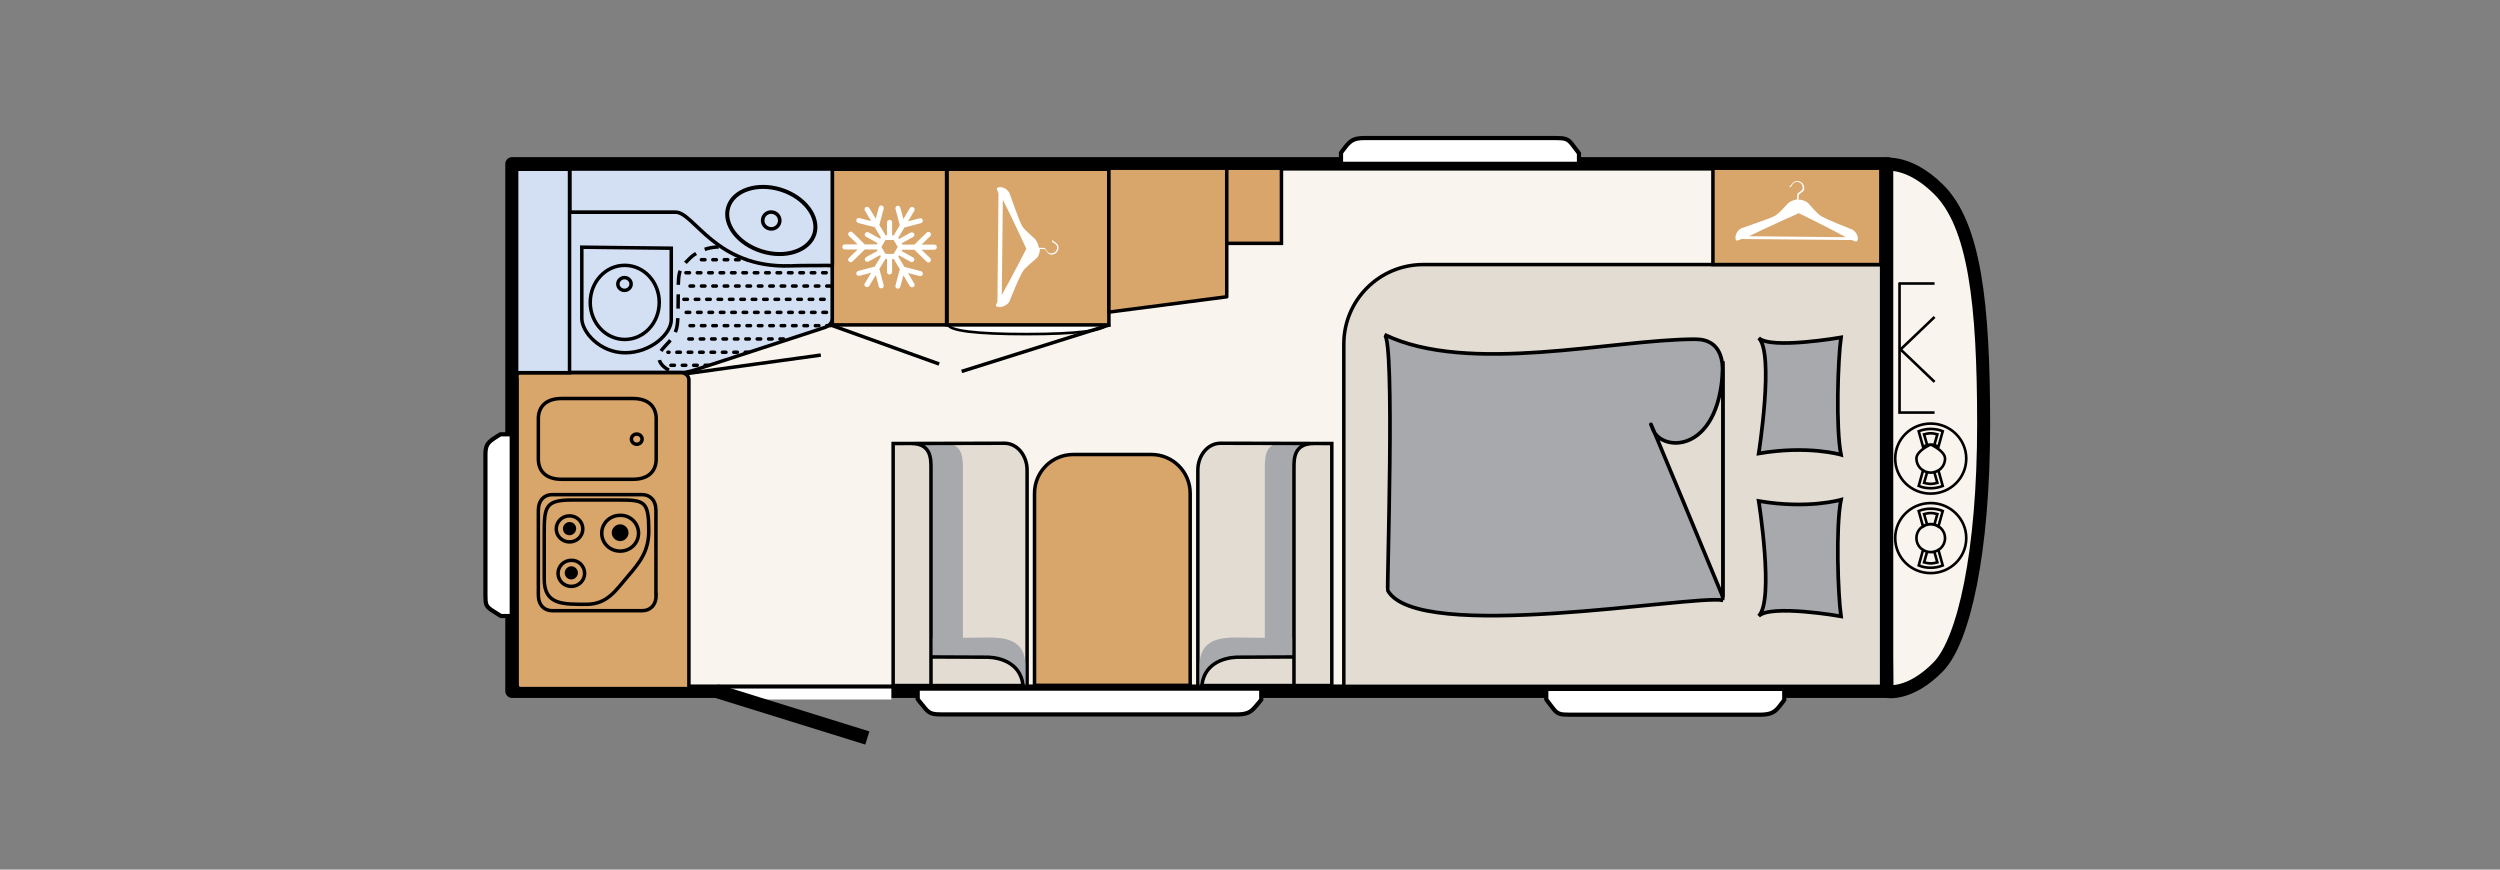 <?xml version="1.0" encoding="utf-8"?>
<!-- Generator: Adobe Illustrator 25.3.1, SVG Export Plug-In . SVG Version: 6.00 Build 0)  -->
<svg version="1.1" id="Ebene_1" xmlns="http://www.w3.org/2000/svg" xmlns:xlink="http://www.w3.org/1999/xlink" x="0px" y="0px"
	 viewBox="0 0 978 340.2" style="enable-background:new 0 0 978 340.2;" xml:space="preserve">
<rect x="0" y="0" width="978" height="340.2" fill="#808080" stroke="none"/>
<style type="text/css">
	.st0{fill:#F9F4EE;}
	.st1{fill:none;stroke:#000000;stroke-width:5.261;stroke-linecap:square;stroke-linejoin:round;}
	.st2{clip-path:url(#SVGID_2_);fill:#F9F4EE;}
	.st3{clip-path:url(#SVGID_2_);fill:none;stroke:#000000;stroke-width:5.086;stroke-linecap:square;stroke-linejoin:round;}
	.st4{clip-path:url(#SVGID_2_);fill:#D3E0F4;}
	.st5{clip-path:url(#SVGID_2_);fill:none;stroke:#000000;stroke-width:1.371;}
	.st6{clip-path:url(#SVGID_2_);fill:#E3DCD3;}
	.st7{clip-path:url(#SVGID_2_);fill:#A8A9AC;}
	.st8{clip-path:url(#SVGID_2_);fill:none;stroke:#000000;stroke-width:1.443;}
	.st9{clip-path:url(#SVGID_2_);fill:none;stroke:#000000;stroke-width:1.439;}
	.st10{clip-path:url(#SVGID_2_);fill:#D8A56B;}
	.st11{clip-path:url(#SVGID_2_);}
	.st12{clip-path:url(#SVGID_2_);fill:none;stroke:#000000;stroke-width:1.371;stroke-linecap:round;stroke-linejoin:round;}
	.st13{clip-path:url(#SVGID_2_);fill:#FFFFFF;}
	.st14{clip-path:url(#SVGID_2_);fill:none;stroke:#000000;stroke-width:1.029;}
	
		.st15{clip-path:url(#SVGID_2_);fill:none;stroke:#000000;stroke-width:1.371;stroke-linecap:round;stroke-dasharray:1.371,3.086,1.371,3.086;}
	.st16{clip-path:url(#SVGID_2_);fill:none;stroke:#000000;stroke-width:1.411;}
	.st17{clip-path:url(#SVGID_2_);fill:none;stroke:#000000;stroke-width:1.566;}
	.st18{clip-path:url(#SVGID_2_);fill:none;stroke:#000000;stroke-width:1.371;stroke-dasharray:5.586,3.724,5.586,3.724;}
	.st19{clip-path:url(#SVGID_2_);fill:#D9A56A;}
	.st20{clip-path:url(#SVGID_2_);fill:none;stroke:#000000;stroke-width:1.371;stroke-miterlimit:10;}
	.st21{clip-path:url(#SVGID_2_);fill:none;stroke:#FFFFFF;stroke-width:4.286;}
	.st22{clip-path:url(#SVGID_2_);fill:none;stroke:#000000;stroke-width:5.392;}
	.st23{clip-path:url(#SVGID_2_);fill:none;stroke:#000000;stroke-width:1.643;}
</style>
<rect x="200.3" y="64.1" class="st0" width="538.2" height="206.3"/>
<rect x="200.3" y="64.1" class="st1" width="538.2" height="206.3"/>
<g>
	<defs>
		<rect id="SVGID_1_" x="180" y="0" width="798" height="340.2"/>
	</defs>
	<clipPath id="SVGID_2_">
		<use xlink:href="#SVGID_1_"  style="overflow:visible;"/>
	</clipPath>
	<path class="st2" d="M738.2,270.5c0,0,8.9,1.8,20.1-9.7c9.9-10.2,17.7-44.6,17.7-94.8c0-47.1-3.5-78-17.7-92
		c-12.6-12.4-22.4-9.5-22.4-9.5h2.2l0,191.5L738.2,270.5z"/>
	<path class="st3" d="M738.2,270.5c0,0,8.9,1.8,20.1-9.7c9.9-10.2,17.7-44.6,17.7-94.8c0-47.1-3.5-78-17.7-92
		c-12.6-12.4-22.4-9.5-22.4-9.5h2.2l0,191.5L738.2,270.5z"/>
	<path class="st4" d="M203.8,65.4c-1.8,0-1.6-0.1-1.6,1.3l0,79h7.5H268c-0.5,0,2.3-0.4,3.9-1l50.8-16.6c1.6-0.5,3-2.1,3-3.6l0-58.5
		c0-1.4-0.6-0.7-2.4-0.7H203.8z"/>
	<path class="st5" d="M203.8,65.4c-1.8,0-1.6-0.1-1.6,1.3l0,79h7.5H268c-0.5,0,2.3-0.4,3.9-1l50.8-16.6c1.6-0.5,3-2.1,3-3.6l0-58.5
		c0-1.4-0.6-0.7-2.4-0.7H203.8z"/>
	<path class="st6" d="M736.2,268.5H525.7V134.6c0-17.2,13.9-31.1,31.1-31.1h179.3V268.5z"/>
	<path class="st5" d="M736.2,268.5H525.7V134.6c0-17.2,13.9-31.1,31.1-31.1h179.3V268.5z"/>
	<path class="st7" d="M720.2,132c-1.2,8.5-2.1,35.3,0,45.9c0,0-12.9-3.8-32.2-0.5c0,0,6.2-39.2,0-45.2
		C692.7,136.8,720.2,132,720.2,132"/>
	<path class="st8" d="M720.2,132c-1.2,8.5-2.1,35.3,0,45.9c0,0-12.9-3.8-32.2-0.5c0,0,6.2-39.2,0-45.2
		C692.7,136.8,720.2,132,720.2,132z"/>
	<path class="st7" d="M720.2,241.1c-1.2-8.5-2.1-35.1,0-45.6c0,0-12.9,3.8-32.2,0.5c0,0,6.2,38.9,0,45
		C692.7,236.3,720.2,241.1,720.2,241.1"/>
	<path class="st8" d="M720.2,241.1c-1.2-8.5-2.1-35.1,0-45.6c0,0-12.9,3.8-32.2,0.5c0,0,6.2,38.9,0,45
		C692.7,236.3,720.2,241.1,720.2,241.1z"/>
	<path class="st7" d="M674,234.8c-12.8-2.1-119.5,17.1-131.1-3.8c-0.4-0.7,2.9-98.1-1.3-100.1c33,15.9,89.2,1.8,121.6,1.8
		c10.8,0,10.7,9.8,10.7,12.8V234.8z"/>
	<path class="st8" d="M674,234.8c-12.8-2.1-119.5,17.1-131.1-3.8c-0.4-0.7,2.9-98.1-1.3-100.1c33,15.9,89.2,1.8,121.6,1.8
		c10.8,0,10.7,9.8,10.7,12.8V234.8z"/>
	<path class="st6" d="M674,141.3v92.3c0,0-34.3-82.9-27.3-65.4C650.5,177.3,674,177.3,674,141.3"/>
	<path class="st9" d="M674,141.3v92.3c0,0-34.3-82.9-27.3-65.4C650.5,177.3,674,177.3,674,141.3z"/>
	<path class="st10" d="M202.2,148.4c0-1.4-0.1-2.6,1.4-2.6h62.9c1.5,0,2.9,1.2,3,2.6v121h-65.8c-1.5,0-1.4-1.2-1.4-2.6V148.4z"/>
	<path class="st5" d="M202.2,148.4c0-1.4-0.1-2.6,1.4-2.6h62.9c1.5,0,2.9,1.2,3,2.6v121h-65.8c-1.5,0-1.4-1.2-1.4-2.6V148.4z"/>
	<path class="st10" d="M219.7,187.5c-6.4,0-9.1-3.5-9.1-7.9v-15.8c0-4.4,2.7-7.9,9.1-7.9h27.9c6.4,0,9.1,3.5,9.1,7.9v15.8
		c0,4.4-2.7,7.9-9.1,7.9H219.7z"/>
	<path class="st5" d="M219.7,187.5c-6.4,0-9.1-3.5-9.1-7.9v-15.8c0-4.4,2.7-7.9,9.1-7.9h27.9c6.4,0,9.1,3.5,9.1,7.9v15.8
		c0,4.4-2.7,7.9-9.1,7.9H219.7z"/>
	<path class="st10" d="M249.1,173.8c-1.1,0-2.1-0.9-2.1-2c0-1.1,0.9-2,2.1-2c1.1,0,2.1,0.9,2.1,2
		C251.2,172.9,250.2,173.8,249.1,173.8"/>
	<path class="st5" d="M249.1,173.8c-1.1,0-2.1-0.9-2.1-2c0-1.1,0.9-2,2.1-2c1.1,0,2.1,0.9,2.1,2
		C251.2,172.9,250.2,173.8,249.1,173.8z"/>
	<path class="st10" d="M256.7,232.7c0,4.1-2.4,6.2-5.4,6.2H216c-3,0-5.4-2.1-5.4-6.2v-33c0-4.1,2.4-6.2,5.4-6.2h35.2
		c3,0,5.4,2.1,5.4,6.2V232.7z"/>
	<path class="st5" d="M256.7,232.7c0,4.1-2.4,6.2-5.4,6.2H216c-3,0-5.4-2.1-5.4-6.2v-33c0-4.1,2.4-6.2,5.4-6.2h35.2
		c3,0,5.4,2.1,5.4,6.2V232.7z"/>
	<path class="st10" d="M249.8,208.6c0,3.9-3.2,7-7.2,7c-4,0-7.2-3.1-7.2-7c0-3.9,3.2-7,7.2-7C246.6,201.5,249.8,204.7,249.8,208.6"
		/>
	<path class="st5" d="M249.8,208.6c0,3.9-3.2,7-7.2,7c-4,0-7.2-3.1-7.2-7c0-3.9,3.2-7,7.2-7C246.6,201.5,249.8,204.7,249.8,208.6z"
		/>
	<path class="st11" d="M245.2,208.4c0,1.4-1.2,2.6-2.6,2.6c-1.4,0-2.6-1.2-2.6-2.6c0-1.4,1.2-2.6,2.6-2.6
		C244,205.8,245.2,207,245.2,208.4"/>
	<path class="st5" d="M245.2,208.4c0,1.4-1.2,2.6-2.6,2.6c-1.4,0-2.6-1.2-2.6-2.6c0-1.4,1.2-2.6,2.6-2.6
		C244,205.8,245.2,207,245.2,208.4z"/>
	<path class="st10" d="M228.7,224.3c0,2.8-2.3,5.1-5.2,5.1c-2.9,0-5.2-2.3-5.2-5.1c0-2.8,2.3-5.1,5.2-5.1
		C226.3,219.1,228.7,221.4,228.7,224.3"/>
	<path class="st5" d="M228.7,224.3c0,2.8-2.3,5.1-5.2,5.1c-2.9,0-5.2-2.3-5.2-5.1c0-2.8,2.3-5.1,5.2-5.1
		C226.3,219.1,228.7,221.4,228.7,224.3z"/>
	<path class="st11" d="M225.4,224.1c0,1-0.9,1.9-1.9,1.9s-1.9-0.8-1.9-1.9c0-1,0.9-1.9,1.9-1.9S225.4,223.1,225.4,224.1"/>
	<path class="st5" d="M225.4,224.1c0,1-0.9,1.9-1.9,1.9s-1.9-0.8-1.9-1.9c0-1,0.9-1.9,1.9-1.9S225.4,223.1,225.4,224.1z"/>
	<path class="st10" d="M228,206.9c0,2.8-2.3,5.1-5.2,5.1c-2.9,0-5.2-2.3-5.2-5.1c0-2.8,2.3-5.1,5.2-5.1
		C225.7,201.8,228,204.1,228,206.9"/>
	<path class="st5" d="M228,206.9c0,2.8-2.3,5.1-5.2,5.1c-2.9,0-5.2-2.3-5.2-5.1c0-2.8,2.3-5.1,5.2-5.1
		C225.7,201.8,228,204.1,228,206.9z"/>
	<path class="st11" d="M224.7,206.8c0,1-0.9,1.9-1.9,1.9c-1.1,0-1.9-0.8-1.9-1.9c0-1,0.9-1.9,1.9-1.9
		C223.9,204.9,224.7,205.7,224.7,206.8"/>
	<path class="st5" d="M212.9,208.3c0-10.1,0.6-12.7,10.7-12.7h18.6c10.1,0,11.6,0.5,11.6,12.3v-0.3c0,8.2-3.6,12.5-8.4,18.1
		c-4.4,5.1-7.8,10.7-15.9,10.7c-9.2,0-16.6,0.3-16.6-9.8V208.3z M224.7,206.8c0,1-0.9,1.9-1.9,1.9c-1.1,0-1.9-0.8-1.9-1.9
		c0-1,0.9-1.9,1.9-1.9C223.9,204.9,224.7,205.7,224.7,206.8z"/>
	<path class="st10" d="M404.7,268.2V193c0-8.4,6.8-15.2,15.2-15.2h30.5c8.4,0,15.2,6.8,15.2,15.2v75.1H404.7z"/>
	<path class="st12" d="M404.7,268.2V193c0-8.4,6.8-15.2,15.2-15.2h30.5c8.4,0,15.2,6.8,15.2,15.2v75.1H404.7z"/>
	<path class="st6" d="M468.6,268.2v-84.3c0-5.5,3.8-10.5,8.5-10.5l43.9,0.1v94.7H468.6z"/>
	<path class="st7" d="M494.8,257.3v-74.2c0-3.7,0-9.6,6-9.6h11.8c-5.9,0-5.9,5.9-5.9,9.6v74.2H494.8z"/>
	<path class="st5" d="M468.6,268.2v-84.3c0-5.8,4-10.6,9-10.5l43.4,0.1v94.7H468.6z M513.9,173.5c-7.7,0-7.7,5.9-7.7,9.6v84.4"/>
	<path class="st6" d="M401.8,268.2v-84.3c0-5.5-3.8-10.5-8.5-10.5l-43.9,0.1v94.7H401.8z"/>
	<path class="st7" d="M376.7,256.7v-73.6c0-3.7-0.1-9.6-6.8-9.6h-12.7c6.7,0,6.7,5.9,6.7,9.6v73.6H376.7z"/>
	<path class="st5" d="M268.3,146.2l52.8-7.3 M325.1,127.2l42.3,15.2 M401.8,268.2v-84.3c0-5.8-4-10.6-9-10.5l-43.4,0.1v94.7H401.8z
		 M356.5,173.5c7.7,0,7.7,5.9,7.7,9.6v84.4"/>
	<rect x="325.6" y="66.2" class="st10" width="44.7" height="60.9"/>
	<rect x="325.6" y="66.2" class="st5" width="44.7" height="60.9"/>
	<path class="st13" d="M346.4,101.3h0.6v5.1c0,0.5,0.4,1,1,1c0.5,0,1-0.4,1-1v-5.1h0.6l2.4,4l-1.7,6.4c-0.1,0.5,0.2,1.1,0.7,1.2
		c0.5,0.1,1.1-0.2,1.2-0.7l1.2-4.5l2.5,4.2c0.3,0.5,0.9,0.6,1.4,0.4c0.3-0.2,0.5-0.5,0.5-0.8c0-0.2,0-0.3-0.1-0.5l-2.5-4.2l4.6,1.2
		c0.5,0.1,1.1-0.2,1.2-0.7c0-0.1,0-0.2,0-0.3c0-0.4-0.3-0.8-0.7-0.9l-6.5-1.7l-2.4-4l0.3-0.5l4.5,2.5c0.5,0.3,1.1,0.1,1.4-0.4
		c0.1-0.2,0.1-0.3,0.1-0.5c0-0.3-0.2-0.7-0.5-0.8l-4.5-2.5l0.3-0.5h4.7l4.8,4.7c0.4,0.4,1,0.4,1.4,0c0.2-0.2,0.3-0.4,0.3-0.7
		s-0.1-0.5-0.3-0.7l-3.4-3.3h5c0.5,0,1-0.4,1-1s-0.4-1-1-1h-5l3.4-3.3c0.2-0.2,0.3-0.4,0.3-0.7s-0.1-0.5-0.3-0.7
		c-0.4-0.4-1-0.4-1.4,0l-4.8,4.7h-4.7l-0.3-0.5l4.5-2.5c0.3-0.2,0.5-0.5,0.5-0.8c0-0.2,0-0.3-0.1-0.5c-0.3-0.5-0.9-0.6-1.4-0.4
		l-4.5,2.5l-0.3-0.5l2.4-4l6.5-1.7c0.4-0.1,0.7-0.5,0.7-0.9c0-0.1,0-0.2,0-0.3c-0.1-0.5-0.7-0.8-1.2-0.7l-4.6,1.2l2.5-4.2
		c0.1-0.2,0.1-0.3,0.1-0.5c0-0.3-0.2-0.7-0.5-0.8c-0.5-0.3-1.1-0.1-1.4,0.4l-2.5,4.2l-1.2-4.5c-0.1-0.5-0.7-0.8-1.2-0.7
		c-0.5,0.1-0.8,0.7-0.7,1.2l1.7,6.4l-2.4,4H349v-5.1c0-0.5-0.4-1-1-1c-0.5,0-1,0.4-1,1V92h-0.6l-2.4-4l1.7-6.4c0-0.1,0-0.2,0-0.3
		c0-0.4-0.3-0.8-0.7-0.9c-0.5-0.1-1.1,0.2-1.2,0.7l-1.2,4.5l-2.5-4.2c-0.3-0.5-0.9-0.6-1.4-0.4c-0.5,0.3-0.6,0.9-0.4,1.3l2.5,4.2
		l-4.6-1.2c-0.5-0.1-1.1,0.2-1.2,0.7c-0.1,0.5,0.2,1.1,0.7,1.2l6.5,1.7l2.4,4l-0.3,0.5l-4.5-2.5c-0.5-0.3-1.1-0.1-1.4,0.4
		c-0.3,0.5-0.1,1.1,0.4,1.3l4.5,2.5l-0.3,0.5h-4.7l-4.8-4.7c-0.4-0.4-1-0.4-1.4,0c-0.4,0.4-0.4,1,0,1.4l3.4,3.3h-5c-0.5,0-1,0.4-1,1
		s0.4,1,1,1h5l-3.4,3.3c-0.4,0.4-0.4,1,0,1.4c0.4,0.4,1,0.4,1.4,0l4.8-4.7h4.7l0.3,0.5l-4.5,2.5c-0.5,0.3-0.6,0.9-0.4,1.3
		c0.3,0.5,0.9,0.6,1.4,0.4l4.5-2.5l0.3,0.5l-2.4,4l-6.5,1.7c-0.5,0.1-0.8,0.7-0.7,1.2c0.1,0.5,0.7,0.8,1.2,0.7l4.6-1.2l-2.5,4.2
		c-0.3,0.5-0.1,1.1,0.4,1.3c0.5,0.3,1.1,0.1,1.4-0.4l2.5-4.2l1.2,4.5c0.1,0.5,0.7,0.8,1.2,0.7c0.4-0.1,0.7-0.5,0.7-0.9
		c0-0.1,0-0.2,0-0.3l-1.7-6.4L346.4,101.3z M346.4,99.3l-1.6-2.7l1.6-2.7h3.2l1.6,2.7l-1.6,2.7H346.4z"/>
	<path class="st13" d="M432.7,126.8c0,2.5-11.7,3.9-31.1,3.9c-19.5,0-30.7-1.3-30.7-3.9c0-3.2,11.2-2.9,30.7-2.9
		C421,123.9,432.7,123.6,432.7,126.8"/>
	<path class="st14" d="M432.7,126.8c0,2.5-11.7,3.9-31.1,3.9c-19.5,0-30.7-1.3-30.7-3.9c0-3.2,11.2-2.9,30.7-2.9
		C421,123.9,432.7,123.6,432.7,126.8z"/>
	<line class="st5" x1="434.3" y1="127" x2="376.2" y2="145.3"/>
	<rect x="370.5" y="66.2" class="st10" width="63.3" height="60.9"/>
	<rect x="370.5" y="66.2" class="st5" width="63.3" height="60.9"/>
	<path class="st13" d="M394.9,117.9c0.1-0.2,4.1-10.5,5.7-12.4c1-1.1,4-3.8,4.8-4.4c0.8-0.6,1.4-2.2,1.4-3.6c0,0,0,0,0-0.1l2,0.1
		c0.2,0.2,0.7,0.9,1.1,1.5c0.4,0.4,1.1,0.7,1.8,0.6c0.9-0.1,1.7-0.7,2.1-1.5c0.8-1.6-0.2-2.7-0.6-3c-0.1-0.1-0.3-0.2-0.5-0.4
		c-0.2-0.2-0.6-0.4-0.7-0.5c0,0,0,0,0,0c0-0.1-0.1-0.2-0.2-0.2c-0.1,0-0.2,0.1-0.3,0.2c-0.1,0.3,0.3,0.6,0.8,0.9
		c0.2,0.1,0.4,0.2,0.5,0.3c0.5,0.4,1.1,1.2,0.5,2.5c-0.3,0.7-1,1.1-1.8,1.2c-0.6,0.1-1.2-0.1-1.5-0.4c-0.5-0.7-1.2-1.5-1.2-1.6
		c0-0.1-0.1-0.1-0.2-0.1l-2.2-0.1c-0.2-1.3-0.9-2.8-1.6-3.5c-0.8-0.8-3.7-3.1-4.9-4.9c-1-1.5-4.9-12.8-5-13
		c-1.3-2.4-4.2-2.7-4.9-1.9c-0.1,0.2,0.1,0.9,0.6,2l-0.4,42.4c-0.4,0.9-0.7,1.5-0.6,1.7C390.2,120.4,393.5,120.4,394.9,117.9
		 M392.3,78.1c3.5,6.9,9.2,19.2,9.2,19.2s-5.9,11.6-9.6,18.1L392.3,78.1z"/>
	<polygon class="st10" points="479.9,116.1 479.9,65.8 433.8,65.8 433.8,122.1 	"/>
	<polygon class="st12" points="479.9,116.1 479.9,65.8 433.8,65.8 433.8,122.1 	"/>
	<rect x="670.1" y="65.8" class="st10" width="65.7" height="37.7"/>
	<rect x="670.1" y="65.8" class="st5" width="65.7" height="37.7"/>
	<path class="st13" d="M724.6,89.8c-0.2-0.1-10.7-4.1-12.7-5.6c-1.2-0.9-3.9-4-4.5-4.7c-0.7-0.7-2.2-1.4-3.7-1.4c0,0,0,0-0.1,0
		l0.1-2c0.2-0.2,1-0.7,1.5-1.1c0.5-0.4,0.7-1.1,0.6-1.8c-0.1-0.9-0.7-1.7-1.5-2.1c-1.7-0.8-2.7,0.2-3.1,0.6
		c-0.1,0.1-0.2,0.3-0.4,0.5c-0.2,0.2-0.4,0.6-0.5,0.6c0,0,0,0,0,0c-0.1,0-0.2,0.1-0.3,0.2c0,0.1,0.1,0.2,0.2,0.2
		c0.3,0.1,0.6-0.3,0.9-0.8c0.1-0.2,0.2-0.4,0.3-0.5c0.4-0.5,1.3-1.1,2.6-0.5c0.7,0.3,1.1,1,1.2,1.7c0.1,0.6-0.1,1.2-0.4,1.4
		c-0.7,0.5-1.6,1.2-1.6,1.2c-0.1,0-0.1,0.1-0.1,0.2l-0.1,2.1c-1.4,0.2-2.9,0.9-3.6,1.6c-0.8,0.8-3.1,3.6-5,4.8
		c-1.6,1-13,4.8-13.2,4.9c-2.4,1.3-2.7,4.2-1.9,4.8c0.2,0.1,0.9-0.1,2-0.6l43.1,0.4c0.9,0.4,1.5,0.6,1.7,0.6
		C727.2,94.4,727.2,91.3,724.6,89.8 M684.2,92.4c7.1-3.5,19.5-9,19.5-9s11.9,5.8,18.4,9.4L684.2,92.4z"/>
	<path class="st15" d="M324.8,127.4h-57.5 M292.9,137.8h-31.6 M306.5,132.6h-38.7 M277.2,142.9H262 M323.3,122.2h-56.5 M324.8,111.9
		h-56.5 M323.2,106.7h-56.3 M322.4,117.1h-56.5 M324.8,101.6h-51.2"/>
	<path class="st4" d="M325.6,103.9V66.5l0-0.4h-0.4H222.9V83h41.4c7.2,0,15.7,22,44.8,21C309.3,103.9,326.1,103.8,325.6,103.9"/>
	<path class="st16" d="M325.6,103.9V66.5l0-0.4h-0.4H222.9V83h41.4c7.2,0,15.7,22,44.8,21C309.3,103.9,326.1,103.8,325.6,103.9z"/>
	<path class="st4" d="M298.4,86.8c0.3,1.8,2.1,3,3.9,2.7c1.8-0.3,3-2,2.7-3.8c-0.3-1.8-2.1-3-3.9-2.7
		C299.3,83.3,298.1,85,298.4,86.8"/>
	<path class="st16" d="M298.4,86.8c0.3,1.8,2.1,3,3.9,2.7c1.8-0.3,3-2,2.7-3.8c-0.3-1.8-2.1-3-3.9-2.7
		C299.3,83.3,298.1,85,298.4,86.8z"/>
	<path class="st17" d="M318.6,91.5c-2.1,6.6-11.3,9.7-20.6,6.8c-9.3-2.9-15.2-10.6-13.1-17.3c2.1-6.6,11.3-9.7,20.6-6.8
		C314.7,77.1,320.6,84.8,318.6,91.5z"/>
	<rect x="202.1" y="66.2" class="st4" width="20.7" height="79.6"/>
	<path class="st5" d="M232,110.9c-1.8,0-3.2-1.4-3.2-3.2c0-1.7,1.4-3.2,3.2-3.2s3.2,1.4,3.2,3.2C235.2,109.4,233.8,110.9,232,110.9z
		 M202.1,66.2h20.7v79.6h-20.7V66.2z"/>
	<path class="st4" d="M262.6,124.9c0.2,5.6-8,13.1-18,13.1c-10,0-17-8.2-17-13.4l0-27.9l35,0.4L262.6,124.9z"/>
	<path class="st5" d="M262.6,124.9c0.2,5.6-8,13.1-18,13.1c-10,0-17-8.2-17-13.4l0-27.9l35,0.4L262.6,124.9z"/>
	<path class="st4" d="M244.4,132.8c7.5,0,13.5-6.5,13.5-14.5c0-8-6-14.5-13.5-14.5c-7.5,0-13.5,6.5-13.5,14.5
		C230.9,126.3,237,132.8,244.4,132.8"/>
	<path class="st5" d="M244.4,132.8c7.5,0,13.5-6.5,13.5-14.5c0-8-6-14.5-13.5-14.5c-7.5,0-13.5,6.5-13.5,14.5
		C230.9,126.3,237,132.8,244.4,132.8z"/>
	<path class="st4" d="M244.3,113.6c1.4,0,2.6-1.1,2.6-2.5c0-1.4-1.2-2.5-2.6-2.5c-1.4,0-2.6,1.1-2.6,2.5
		C241.7,112.4,242.8,113.6,244.3,113.6"/>
	<path class="st5" d="M244.3,113.6c1.4,0,2.6-1.1,2.6-2.5c0-1.4-1.2-2.5-2.6-2.5c-1.4,0-2.6,1.1-2.6,2.5
		C241.7,112.4,242.8,113.6,244.3,113.6z"/>
	<path class="st18" d="M261.7,144.8c0,0-7.4-3.4-1.8-9.1c5.6-5.7,5.3-7.4,5.4-18.3c0.1-10.9-0.3-11.6,4.5-16.3c0,0,4-4.4,11.5-4.5"
		/>
	<rect x="479.9" y="65.8" class="st19" width="21.4" height="29.4"/>
	<rect x="479.9" y="65.8" class="st20" width="21.4" height="29.4"/>
	<line class="st21" x1="282.5" y1="271.5" x2="348.7" y2="271.5"/>
	<line class="st22" x1="280.1" y1="270.3" x2="339.3" y2="288.7"/>
	<path class="st14" d="M756.8,149.4l-13.5-12.9 M743.1,137.1l13.7-13.1 M756.8,110.9l-14.1,0 M756.8,161.4l-13.7,0l0-50.7
		 M755.3,216c3.1,0,5.6-2.4,5.6-5.5c0-3-2.5-5.5-5.6-5.5c-3.1,0-5.6,2.4-5.6,5.5C749.7,213.6,752.2,216,755.3,216z M755.3,216
		c-1.1,0-2.1-0.3-3-0.9l-1.7,6.1c1.4,0.6,3,0.9,4.7,0.9c1.7,0,3.2-0.3,4.7-0.9l-1.7-6.1C757.4,215.7,756.4,216,755.3,216z
		 M755.3,216c-0.5,0-1-0.1-1.4-0.2l-1.2,4.2c0.8,0.2,1.7,0.4,2.6,0.4c0.9,0,1.8-0.2,2.6-0.4l-1.2-4.2C756.3,216,755.8,216,755.3,216
		z M755.3,205.1c1.1,0,2.1,0.3,3,0.9l1.7-6.1c-1.4-0.6-3-0.9-4.7-0.9c-1.7,0-3.2,0.3-4.7,0.9l1.7,6.1
		C753.2,205.4,754.2,205.1,755.3,205.1z M755.3,205.1c0.5,0,1,0.1,1.4,0.2l1.2-4.2c-0.8-0.2-1.7-0.4-2.6-0.4c-0.9,0-1.8,0.2-2.6,0.4
		l1.2,4.2C754.3,205.2,754.8,205.1,755.3,205.1z M755.3,224.2c7.7,0,13.9-6.1,13.9-13.7c0-7.5-6.2-13.7-13.9-13.7
		c-7.7,0-13.9,6.1-13.9,13.7C741.4,218.1,747.6,224.2,755.3,224.2z M755.3,184.9c3.1,0,5.6-2.4,5.6-5.5c0-3-5.6-5.5-5.6-5.5
		s-5.6,2.4-5.6,5.5C749.7,182.4,752.2,184.9,755.3,184.9z M755.3,184.9c-1.1,0-2.1-0.3-3-0.9l-1.7,6.1c1.4,0.6,3,0.9,4.7,0.9
		c1.7,0,3.2-0.3,4.7-0.9l-1.7-6.1C757.4,184.5,756.4,184.9,755.3,184.9z M755.3,184.9c-0.5,0-1-0.1-1.4-0.2l-1.2,4.2
		c0.8,0.2,1.7,0.4,2.6,0.4c0.9,0,1.8-0.2,2.6-0.4l-1.2-4.2C756.3,184.8,755.8,184.9,755.3,184.9z M755.3,173.9c1.1,0,2.1,0.3,3,0.9
		l1.7-6.1c-1.4-0.6-3-0.9-4.7-0.9c-1.7,0-3.2,0.3-4.7,0.9l1.7,6.1C753.2,174.3,754.2,173.9,755.3,173.9z M755.3,173.9
		c0.5,0,1,0.1,1.4,0.2l1.2-4.2c-0.8-0.2-1.7-0.4-2.6-0.4c-0.9,0-1.8,0.2-2.6,0.4l1.2,4.2C754.3,174,754.8,173.9,755.3,173.9z
		 M755.3,193.1c7.7,0,13.9-6.1,13.9-13.7c0-7.5-6.2-13.7-13.9-13.7c-7.7,0-13.9,6.1-13.9,13.7C741.4,187,747.6,193.1,755.3,193.1z"
		/>
	<path class="st13" d="M189.9,177.8v55.3c0,3.3,0.3,4.1,2.3,5.5c2.9,1.9,3.8,2.4,3.8,2.4l4.2,0v-71.1h-4.4c0,0-1.6,0.9-3,1.9
		C190.7,173.3,189.9,174.5,189.9,177.8"/>
	<path class="st23" d="M189.9,177.8v55.3c0,3.3,0.3,4.1,2.3,5.5c2.9,1.9,3.8,2.4,3.8,2.4l4.2,0v-71.1h-4.4c0,0-1.6,0.9-3,1.9
		C190.7,173.3,189.9,174.5,189.9,177.8z"/>
	<path class="st13" d="M491,276.6c1.2-1.3,2.4-2.9,2.4-2.9v-4.3H359l0,4.1c0,0,0.6,0.9,3,3.7c1.7,2,2.8,2.3,6.9,2.3h114.5
		C487.6,279.5,489.1,278.8,491,276.6"/>
	<path class="st23" d="M491,276.6c1.2-1.3,2.4-2.9,2.4-2.9v-4.3H359l0,4.1c0,0,0.6,0.9,3,3.7c1.7,2,2.8,2.3,6.9,2.3h114.5
		C487.6,279.5,489.1,278.8,491,276.6z"/>
	<path class="st13" d="M695.8,276.7c1.1-1.3,2.2-2.9,2.2-2.9v-4.3h-93.1l0,4.1c0,0,0.6,0.9,2.8,3.7c1.6,2,2.6,2.3,6.4,2.3h74.6
		C692.6,279.5,694,278.8,695.8,276.7"/>
	<path class="st23" d="M695.8,276.7c1.1-1.3,2.2-2.9,2.2-2.9v-4.3h-93.1l0,4.1c0,0,0.6,0.9,2.8,3.7c1.6,2,2.6,2.3,6.4,2.3h74.6
		C692.6,279.5,694,278.8,695.8,276.7z"/>
	<path class="st13" d="M526.8,56.9c-1.1,1.3-2.2,2.9-2.2,2.9v4.3h93.1l0-4.1c0,0-0.6-0.9-2.8-3.7c-1.6-2-2.6-2.3-6.4-2.3h-74.6
		C530,54,528.6,54.8,526.8,56.9"/>
	<path class="st23" d="M526.8,56.9c-1.1,1.3-2.2,2.9-2.2,2.9v4.3h93.1l0-4.1c0,0-0.6-0.9-2.8-3.7c-1.6-2-2.6-2.3-6.4-2.3h-74.6
		C530,54,528.6,54.8,526.8,56.9z"/>
	<path class="st7" d="M469.3,260.1c0-10.3,8.9-10.7,14.3-10.7l21.9,0.2v8.2l-0.4-0.7l-23.3,0.1c0,0-6.3,1.3-8.7,4
		c-2.4,2.7-2.3,4.2-2.3,4.2l-1.5,2.9V260.1z"/>
	<path class="st5" d="M505.9,257l-22.1,0.1c-5,0.2-13.7,2.5-13.7,12.8"/>
	<path class="st7" d="M401.1,260.1c0-10.3-8.9-10.7-14.3-10.7l-21.9,0.2v8.2l0.4-0.7l23.3,0.1c0,0,6.3,1.3,8.7,4
		c2.4,2.7,2.3,4.2,2.3,4.2l1.5,2.9V260.1z"/>
	<path class="st5" d="M364.5,257l22.1,0.1c5,0.2,13.7,2.5,13.7,12.8"/>
</g>
</svg>
